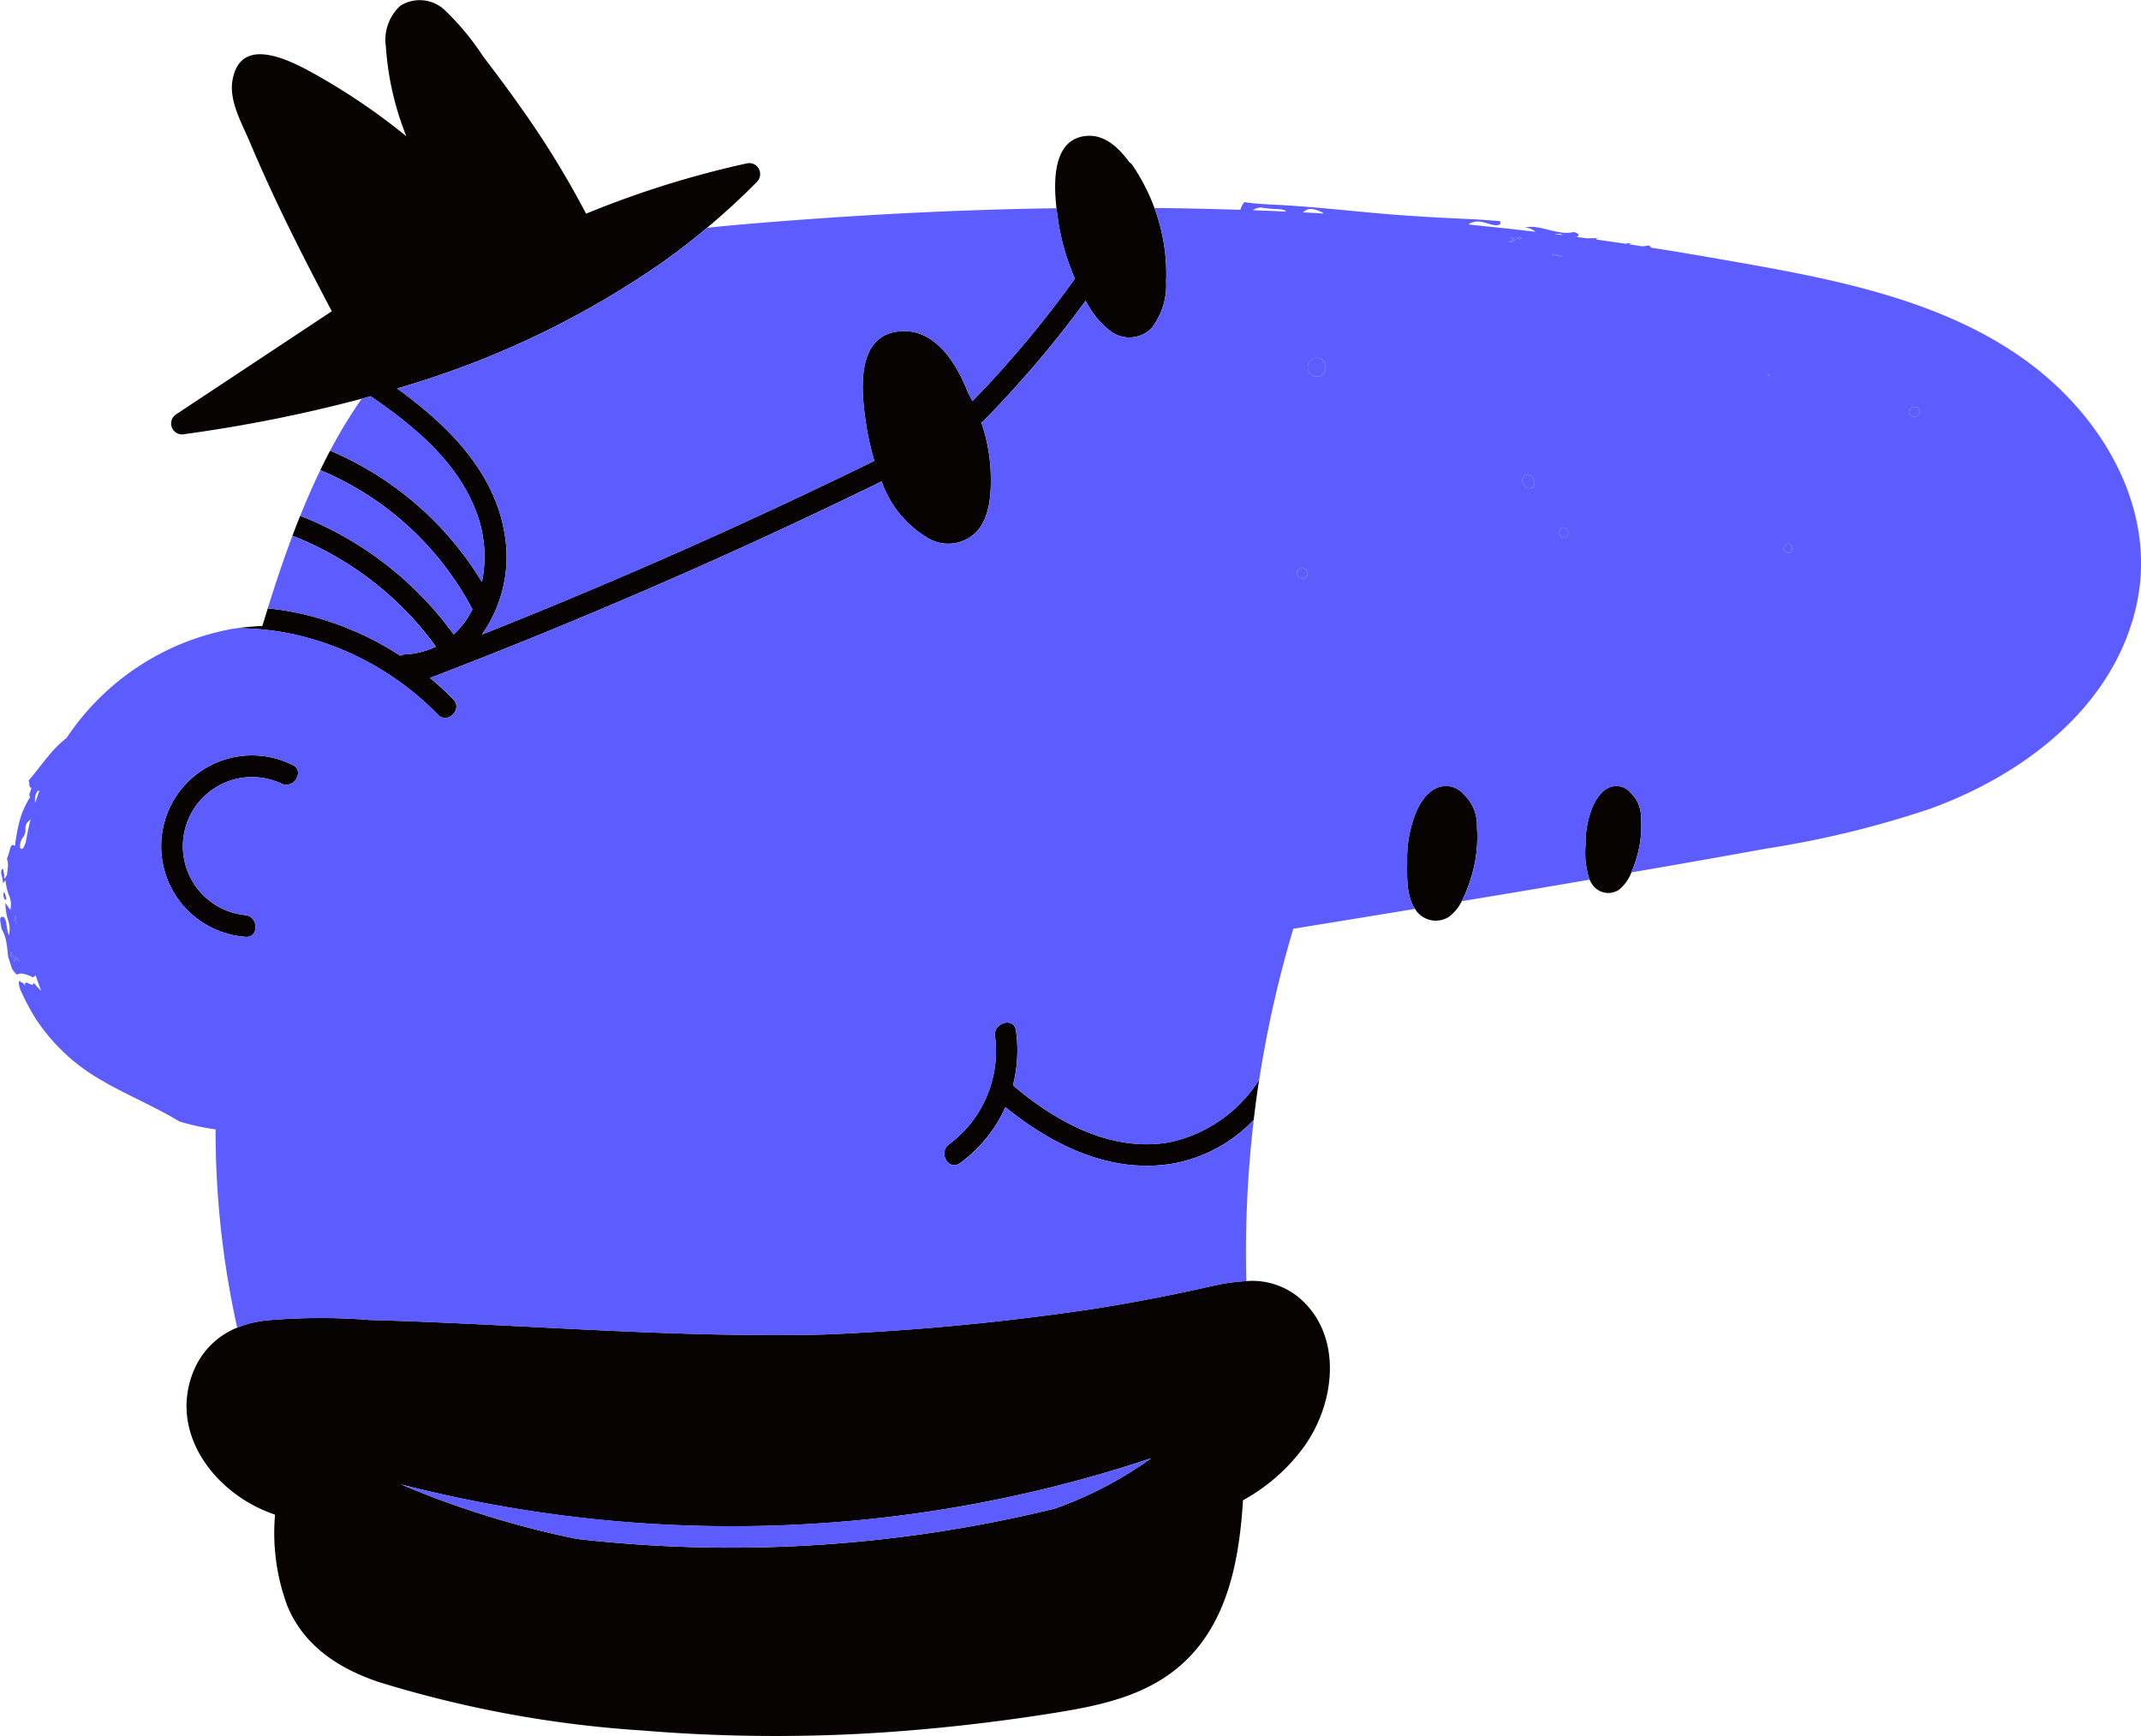 <svg id="グループ_1037" data-name="グループ 1037" xmlns="http://www.w3.org/2000/svg" width="169.572" height="137.489" viewBox="0 0 169.572 137.489">
  <g id="グループ_1038" data-name="グループ 1038">
    <g id="グループ_1039" data-name="グループ 1039">
      <path id="パス_1808" data-name="パス 1808" d="M647.372,262.047c1.005.457.133,1.939-.867,1.484a5.479,5.479,0,1,0-2.872,10.411c1.088.119,1.1,1.839,0,1.719a7.193,7.193,0,1,1,3.739-13.614" transform="translate(-624.211 -201.468)" fill="#070303"/>
      <path id="パス_1809" data-name="パス 1809" d="M286.559,445.877a49.163,49.163,0,0,1,8.307-.04c6.514.179,13.018.587,19.528.877,5.468.244,10.944.4,16.415.274a200.394,200.394,0,0,0,21.146-2q4.586-.713,9.112-1.734c.3-.068.6-.133.908-.194a14.487,14.487,0,0,1,2.286-.3,5.824,5.824,0,0,1,4.081,1.229c3.657,2.992,2.968,8.5.447,11.949A14.759,14.759,0,0,1,364,460.117c-.327,5.337-1.449,10.884-6.189,14.023-2.578,1.707-5.7,2.329-8.7,2.811q-5.37.863-10.795,1.335a128.15,128.15,0,0,1-21.91.064,89.992,89.992,0,0,1-20.884-3.847c-3.136-1.057-5.878-2.84-7.2-5.987a16.587,16.587,0,0,1-.986-7.254c-.328-.116-.655-.244-.979-.387-4.195-1.849-7.374-6.4-5.464-11.014a6.258,6.258,0,0,1,3.438-3.413,7.529,7.529,0,0,1,1.436-.439c.26-.052.522-.094.786-.133m24.661,17.3a107.856,107.856,0,0,0,37.884-2.4,30.626,30.626,0,0,0,7.63-3.985,105.085,105.085,0,0,1-59.417,2.07,73.413,73.413,0,0,0,13.9,4.312" transform="translate(-265.552 -341.299)" fill="#070303"/>
      <path id="パス_1810" data-name="パス 1810" d="M415.7,22.3a5.56,5.56,0,0,1-1.15,3.681,2.466,2.466,0,0,1-3.28.223,7,7,0,0,1-1.941-2.391,86.831,86.831,0,0,1-8.128,9.56.947.947,0,0,1-.13.108,13.834,13.834,0,0,1,.742,4.2c.026,1.451-.072,3.212-1.066,4.367a3.133,3.133,0,0,1-3.753.657,8.4,8.4,0,0,1-3.825-4.581Q375.644,46.7,357.4,53.693a24.362,24.362,0,0,1,1.838,1.693c.773.792-.441,2.009-1.215,1.215A22.836,22.836,0,0,0,346.8,50.28a21.464,21.464,0,0,0-4.7-.523,18.543,18.543,0,0,1,2.017-.179q.214-.7.434-1.4a22.119,22.119,0,0,1,2.711.441,24.261,24.261,0,0,1,7.783,3.317.878.878,0,0,1,.39-.112,6.279,6.279,0,0,0,2.43-.611A25.5,25.5,0,0,0,346.5,42.43q.3-.794.615-1.58a27.308,27.308,0,0,1,12.158,9.4,6.909,6.909,0,0,0,1.486-1.989,24.124,24.124,0,0,0-12.052-11.029c.251-.518.509-1.033.778-1.541a25.847,25.847,0,0,1,12.023,10.4,9.951,9.951,0,0,0-.232-4.928c-1.357-4.308-4.957-7.3-8.583-9.782-.237.066-.474.136-.712.2a115.185,115.185,0,0,1-14.022,2.8.864.864,0,0,1-.662-1.571l12.322-8.159c-1.371-2.6-2.721-5.213-3.994-7.864q-1.321-2.75-2.511-5.56c-.605-1.437-1.639-3.221-1.366-4.838.687-4.07,5.434-1.151,7.42-.007a50.17,50.17,0,0,1,6.356,4.411A23.258,23.258,0,0,1,353.9,3.672,3.658,3.658,0,0,1,355.052.453a2.885,2.885,0,0,1,3.484.32,20.762,20.762,0,0,1,3.06,3.682c1.088,1.419,2.155,2.856,3.18,4.321a71.952,71.952,0,0,1,4.982,8.149,76.591,76.591,0,0,1,12.716-3.981.866.866,0,0,1,.836,1.436c-1.269,1.295-2.594,2.509-3.965,3.657q-1.727,1.446-3.551,2.744A71.2,71.2,0,0,1,355.682,30.5c-.295.092-.592.179-.887.269,3.95,2.869,7.646,6.471,8.5,11.434a10.691,10.691,0,0,1-1.788,8.052q15.8-6.268,31.083-13.755a21.387,21.387,0,0,1-.661-2.96c-.368-2.444-.873-6.96,2.642-7.3,2.668-.258,4.417,2.247,5.443,4.867q.182.326.347.66a84.307,84.307,0,0,0,8.117-9.7,18.1,18.1,0,0,1-1.1-3.353c-.065-.3-.125-.594-.174-.894-.061-.374-.132-.833-.189-1.334-.26-2.29-.225-5.481,2.354-5.72,1.495-.138,2.587.956,3.419,2.082a.9.9,0,0,1,.261.258,15.614,15.614,0,0,1,1.723,3.359,15.336,15.336,0,0,1,.643,2.263A14.736,14.736,0,0,1,415.7,22.3" transform="translate(-323.34 0)" fill="#070303"/>
      <path id="パス_1811" data-name="パス 1811" d="M229.408,277.563a9.692,9.692,0,0,1,.7-3.82c.422-.97,1.177-2.07,2.358-2.08a1.79,1.79,0,0,1,1.4.642,3.33,3.33,0,0,1,1.069,2.609,10.76,10.76,0,0,1-.468,4.008,11.064,11.064,0,0,1-.727,1.848,3.46,3.46,0,0,1-1.017,1.245,1.924,1.924,0,0,1-2.7-.631c-.007-.01-.015-.02-.022-.03-.677-1.046-.6-2.6-.591-3.79" transform="translate(-117.958 -209.41)" fill="#070303"/>
      <path id="パス_1812" data-name="パス 1812" d="M172.727,276.35a7.7,7.7,0,0,1,.555-3.035c.336-.771.935-1.645,1.874-1.652a1.421,1.421,0,0,1,1.111.51,2.645,2.645,0,0,1,.849,2.073,8.547,8.547,0,0,1-.372,3.184,10.966,10.966,0,0,1-.384,1.063,3.229,3.229,0,0,1-1,1.393,1.533,1.533,0,0,1-2.162-.525,2.24,2.24,0,0,1-.158-.294,6.74,6.74,0,0,1-.311-2.716" transform="translate(-47.147 -209.41)" fill="#070303"/>
      <path id="パス_1813" data-name="パス 1813" d="M309.621,360.1a11.039,11.039,0,0,1-3.6,4.436c-.894.653-1.753-.838-.868-1.484a9.2,9.2,0,0,0,3.646-8.563c-.151-1.082,1.505-1.549,1.657-.457a11.216,11.216,0,0,1-.238,4.342c3.391,2.892,7.781,5.324,12.4,4.509a11.152,11.152,0,0,0,7.1-4.947q-.244,1.58-.429,3.169a11.674,11.674,0,0,1-6.6,3.5c-4.872.734-9.38-1.514-13.067-4.5" transform="translate(-229.99 -272.42)" fill="#070303"/>
    </g>
    <g id="グループ_1040" data-name="グループ 1040">
      <path id="パス_1804" data-name="パス 1804" d="M421.043,74.185a18.085,18.085,0,0,0,1.1,3.353,84.307,84.307,0,0,1-8.117,9.7q-.165-.334-.347-.66c-1.026-2.62-2.774-5.124-5.443-4.867-3.515.34-3.01,4.856-2.642,7.3a21.414,21.414,0,0,0,.661,2.961q-15.268,7.483-31.083,13.755a10.689,10.689,0,0,0,1.788-8.052c-.856-4.963-4.552-8.565-8.5-11.434.3-.09.593-.176.887-.269a71.208,71.208,0,0,0,20.112-9.721q1.823-1.3,3.551-2.744c2.1-.223,4.2-.391,6.306-.553q7.316-.565,14.651-.829,3.357-.119,6.717-.166c.057.5.128.96.189,1.334.05.3.109.6.174.895" transform="translate(-337.002 -55.467)" fill="#5d5dff"/>
      <path id="パス_1805" data-name="パス 1805" d="M602.678,193.947a6.275,6.275,0,0,1-2.43.611.878.878,0,0,0-.39.112,24.251,24.251,0,0,0-7.783-3.317,22.162,22.162,0,0,0-2.711-.441c.605-1.927,1.245-3.853,1.957-5.75a25.5,25.5,0,0,1,11.357,8.787" transform="translate(-568.161 -142.73)" fill="#5d5dff"/>
      <path id="パス_1806" data-name="パス 1806" d="M584.332,146.733a9.954,9.954,0,0,1,.233,4.928,25.849,25.849,0,0,0-12.023-10.4,39.44,39.44,0,0,1,2.5-4.113c.238-.064.474-.134.711-.2,3.627,2.477,7.227,5.474,8.583,9.782" transform="translate(-546.397 -105.568)" fill="#5d5dff"/>
      <path id="パス_1807" data-name="パス 1807" d="M590.344,173.523a6.905,6.905,0,0,1-1.486,1.989,27.307,27.307,0,0,0-12.158-9.4c.492-1.224,1.019-2.431,1.592-3.614a24.121,24.121,0,0,1,12.052,11.029" transform="translate(-552.925 -125.258)" fill="#5d5dff"/>
      <path id="パス_1814" data-name="パス 1814" d="M388.353,507.45a105.782,105.782,0,0,0,13.152-3.455,30.622,30.622,0,0,1-7.63,3.985,107.846,107.846,0,0,1-37.884,2.4,73.422,73.422,0,0,1-13.9-4.312,105.745,105.745,0,0,0,46.266,1.385" transform="translate(-310.323 -388.502)" fill="#5d5dff"/>
      <path id="パス_1815" data-name="パス 1815" d="M282.641,123.677a.7.7,0,0,1,.618.717.683.683,0,0,1-.668.773.737.737,0,0,1-.726-.839.661.661,0,0,1,.775-.651" transform="translate(-178.278 -95.333)" fill="#5d5dff"/>
      <path id="パス_1816" data-name="パス 1816" d="M210.069,164.027a.667.667,0,0,1,.431.909c-.043.08-.158.121-.217.164a.631.631,0,0,1-.681-.754.407.407,0,0,1,.467-.319" transform="translate(-89.017 -126.434)" fill="#5d5dff"/>
      <path id="パス_1817" data-name="パス 1817" d="M198.241,182.282c.178-.035.392.15.43.371a.373.373,0,0,1-.317.453.358.358,0,0,1-.362-.312.417.417,0,0,1,.249-.513" transform="translate(-74.472 -140.508)" fill="#5d5dff"/>
      <path id="パス_1818" data-name="パス 1818" d="M76.873,140.6a.43.43,0,0,1,.433.356.4.4,0,0,1-.359.42.416.416,0,0,1-.481-.286.444.444,0,0,1,.407-.491" transform="translate(74.742 -108.377)" fill="#5d5dff"/>
      <path id="パス_1819" data-name="パス 1819" d="M120.923,187.886a.315.315,0,0,1,.324.315c.013.248-.135.459-.329.413a1.07,1.07,0,0,1-.338-.22.42.42,0,0,1,.344-.508" transform="translate(20.694 -144.83)" fill="#5d5dff"/>
      <path id="パス_1820" data-name="パス 1820" d="M288.34,196.468c.3-.052.544.088.564.317a.43.43,0,0,1-.348.453.439.439,0,0,1-.509-.4.338.338,0,0,1,.293-.368" transform="translate(-185.34 -151.438)" fill="#5d5dff"/>
      <path id="パス_1821" data-name="パス 1821" d="M128.464,129.156l-.069.144-.079-.035a1.5,1.5,0,0,1,.072-.142.545.545,0,0,1,.076.033" transform="translate(11.704 -99.534)" fill="#5d5dff"/>
      <path id="パス_1822" data-name="パス 1822" d="M214.044,81.915c.6.1.728-.176.962.153-.631-.233-.457.351-1.114.22l.476-.162Z" transform="translate(-94.448 -63.132)" fill="#5d5dff"/>
      <path id="パス_1823" data-name="パス 1823" d="M187.53,82.149c-.046.005-.1.008-.167.01.016-.034.052-.055.167-.01" transform="translate(-60.893 -63.305)" fill="#5d5dff"/>
      <path id="パス_1824" data-name="パス 1824" d="M200.883,88.022a4,4,0,0,1-.831-.181,1.318,1.318,0,0,1,.831.181" transform="translate(-77.154 -67.696)" fill="#5d5dff"/>
      <path id="パス_1825" data-name="パス 1825" d="M733.62,329.893c-.148-.5-.453-.488-.236-.8.027.582.5.209.631.754l-.333-.289Z" transform="translate(-732.484 -253.679)" fill="#5d5dff"/>
      <path id="パス_1826" data-name="パス 1826" d="M734.385,316.366a3.423,3.423,0,0,1,.042.694.838.838,0,0,1-.042-.694" transform="translate(-733.139 -243.87)" fill="#5d5dff"/>
      <path id="パス_1827" data-name="パス 1827" d="M737.913,308.85a.686.686,0,0,1-.071-.621l.106.211c-.005.1.2.464-.036.41" transform="translate(-737.527 -237.597)" fill="#5d5dff"/>
      <path id="パス_1828" data-name="パス 1828" d="M8.292,139.524a15.2,15.2,0,0,1-5.465-5.012A18.956,18.956,0,0,1,1.6,132.184c-.106-.311-.168-.619-.019-.69-.011.171.37.094.437.565-.116-.484.047-.443.226-.352s.406.217.421-.056a4.7,4.7,0,0,0,.6.641q-.239-.6-.44-1.222l-.211.177a2.382,2.382,0,0,0-.708-.28.724.724,0,0,0-.564.054,1.9,1.9,0,0,1-.374-.442q-.171-.488-.318-.982c-.011-.071-.021-.143-.03-.215a9.278,9.278,0,0,0-.117-.928,3,3,0,0,0-.324-.958,1.3,1.3,0,0,1-.063-.151c-.039-.22-.075-.439-.106-.657,0-.006,0-.012,0-.018.012-.119.05-.207.129-.228.433-.077.321.919.572,1.465a2.119,2.119,0,0,0-.076-1.21,4.234,4.234,0,0,1-.2-1.356c.124.189.245.374.381.555a1.8,1.8,0,0,0-.1-1.145,4.346,4.346,0,0,1-.278-1.21l-.192.242a4.044,4.044,0,0,0-.136-.706c-.043-.215-.028-.387.145-.441.022.318.122.432.059.737.129.065.164-.19.245-.232,0-.2.054-.443.065-.673a1.372,1.372,0,0,0-.078-.622,3.676,3.676,0,0,0,.242-.778c.086-.262.19-.43.391-.225l.062-.464.085-.487c.052-.334.133-.675.22-1.019a6.487,6.487,0,0,1,.848-1.916c-.186-.211.117-.559.079-.756-.23.042-.081-.4-.212-.547.6-.687,1.132-1.444,1.743-2.151a8.509,8.509,0,0,1,1.266-1.225c.055-.083.11-.166.167-.248a20.1,20.1,0,0,1,12.894-8.381c.143-.024.287-.044.431-.065a21.488,21.488,0,0,1,4.7.523,22.837,22.837,0,0,1,11.231,6.323c.774.793,1.988-.423,1.215-1.215a24.351,24.351,0,0,0-1.838-1.693q18.216-6.984,35.764-15.565a8.406,8.406,0,0,0,3.825,4.581,3.133,3.133,0,0,0,3.753-.657c.994-1.155,1.093-2.916,1.066-4.367a13.835,13.835,0,0,0-.742-4.2.951.951,0,0,0,.13-.108,86.831,86.831,0,0,0,8.128-9.56,7.007,7.007,0,0,0,1.942,2.391,2.466,2.466,0,0,0,3.279-.223,5.559,5.559,0,0,0,1.15-3.681,14.738,14.738,0,0,0-.283-3.569,15.343,15.343,0,0,0-.643-2.263q3.4.034,6.795.147a1.89,1.89,0,0,1,.247-.511c.022-.034.049-.067.073-.1.072.011.145.024.218.034,1.09.142,2.2.164,3.3.234,2.423.156,4.829.423,7.247.635,2.3.2,4.6.329,6.906.432.851.038,1.7.1,2.557.169a.168.168,0,0,1,0,.269c-.5.26-1.33-.408-2.068-.191-.3.077-.388.141-.353.2q2.631.258,5.257.569a1.383,1.383,0,0,0-.84-.336c1.187-.289,2.584.664,3.845.355.483.074.478.364.224.379-.069-.011-.145-.018-.223-.025.366.048.731.1,1.1.147.267-.019.548-.013.752-.019-.016.034-.011.081-.044.089a.138.138,0,0,1-.01.023q1.2.166,2.4.344l.049-.079.417.1c-.173-.016-.236-.007-.242.017.39.058.781.116,1.171.176-.028-.015-.055-.031-.082-.049.242.043.4-.088.51-.015l.144.154q2.346.365,4.684.773c8.573,1.5,18.03,3.012,25.2,8.326,6.053,4.487,10.354,11.942,8.447,19.62-1.944,7.832-8.94,13.042-16.168,15.689a78.194,78.194,0,0,1-13.023,3.176q-5.351.969-10.711,1.89a10.928,10.928,0,0,0,.384-1.063,8.546,8.546,0,0,0,.372-3.184,2.645,2.645,0,0,0-.849-2.073,1.422,1.422,0,0,0-1.111-.51c-.939.008-1.538.882-1.874,1.653a7.7,7.7,0,0,0-.555,3.035,6.74,6.74,0,0,0,.311,2.717l-.774.134q-4.667.8-9.338,1.569a11.075,11.075,0,0,0,.727-1.847,10.767,10.767,0,0,0,.468-4.008,3.331,3.331,0,0,0-1.069-2.609,1.79,1.79,0,0,0-1.4-.642c-1.182.01-1.936,1.11-2.358,2.08a9.7,9.7,0,0,0-.7,3.82c-.009,1.194-.086,2.744.591,3.79l.022.03q-4.815.792-9.631,1.57a89.207,89.207,0,0,0-2.7,11.968,11.153,11.153,0,0,1-7.1,4.947c-4.615.816-9.005-1.616-12.4-4.509a11.218,11.218,0,0,0,.238-4.342c-.152-1.093-1.808-.625-1.657.457a9.2,9.2,0,0,1-3.646,8.563c-.885.646-.027,2.137.867,1.484a11.043,11.043,0,0,0,3.6-4.436c3.687,2.988,8.2,5.236,13.067,4.5a11.673,11.673,0,0,0,6.6-3.5,89.475,89.475,0,0,0-.59,12.787,14.51,14.51,0,0,0-2.286.3c-.3.061-.608.126-.908.194q-4.528,1.017-9.112,1.734a200.5,200.5,0,0,1-21.146,2c-5.471.124-10.947-.03-16.415-.275-6.509-.291-13.014-.7-19.528-.877a49.185,49.185,0,0,0-8.308.04c-.264.038-.526.081-.786.133a7.5,7.5,0,0,0-1.435.439,72.025,72.025,0,0,1-1.714-15.715,19.065,19.065,0,0,1-2.869-.63c-1.908-1.154-3.963-2.01-5.912-3.11m-7.044-13.2a.838.838,0,0,0,.042.694,3.423,3.423,0,0,0-.042-.694M.9,129.242c-.217.313.088.3.236.8l.063-.336.332.289c-.134-.545-.6-.173-.631-.754m1.528-10.555c-.176.288-.344.177-.415.715a1.039,1.039,0,0,1-.2.761,1.164,1.164,0,0,0-.22.834c.251.241.327-.231.447-.428q.153-.949.39-1.882h0m.531-2.193a1.339,1.339,0,0,0-.17.93q.16-.5.345-.995a.457.457,0,0,1-.174.065M151.209,86.54a.417.417,0,0,0,.481.286.4.4,0,0,0,.359-.421.43.43,0,0,0-.433-.356.444.444,0,0,0-.407.491m-9.935,10.854a1.072,1.072,0,0,0,.338.22c.194.046.342-.165.329-.413a.315.315,0,0,0-.324-.315.42.42,0,0,0-.344.508M140.1,83.6l.068-.144a.572.572,0,0,0-.076-.034,1.591,1.591,0,0,0-.072.143l.079.035M123.584,72.36a2.176,2.176,0,0,0-.44.008l.725.092a1.434,1.434,0,0,1-.285-.1m-.064,23.756a.358.358,0,0,0,.362.312.373.373,0,0,0,.317-.453c-.038-.221-.253-.407-.43-.371a.417.417,0,0,0-.249.513m.21-21.961a1.319,1.319,0,0,0-.831-.18,4,4,0,0,0,.831.18M121.266,92.5c.059-.043.174-.084.217-.165a.667.667,0,0,0-.431-.909.407.407,0,0,0-.467.319.631.631,0,0,0,.681.754m-.708-19.731c-.234-.328-.36-.057-.962-.153l.325.211-.476.162c.657.131.483-.453,1.114-.22m-15.8-2.095c-.934-.47-1.235-.277-1.516-.062l-.048.038c.551.027,1.1.06,1.653.091a.725.725,0,0,1-.089-.066m-.44,12.993a.683.683,0,0,0,.668-.773.7.7,0,0,0-.618-.717.661.661,0,0,0-.775.651.737.737,0,0,0,.726.839m-1.607,15.564a.439.439,0,0,0,.509.4.43.43,0,0,0,.348-.453c-.02-.23-.268-.369-.564-.317a.338.338,0,0,0-.293.368m-.842-28.642c-.058-.108-.287-.161-.579-.193a10.549,10.549,0,0,1-1.411-.129,1.3,1.3,0,0,0-.6.175l-.059.037c.883.031,1.765.07,2.648.11M19.422,128.022c1.1.12,1.088-1.6,0-1.719a5.479,5.479,0,1,1,2.872-10.411c1,.455,1.873-1.027.867-1.484a7.193,7.193,0,1,0-3.739,13.614" transform="translate(-0.001 -53.83)" fill="#5d5dff"/>
    </g>
  </g>
</svg>
